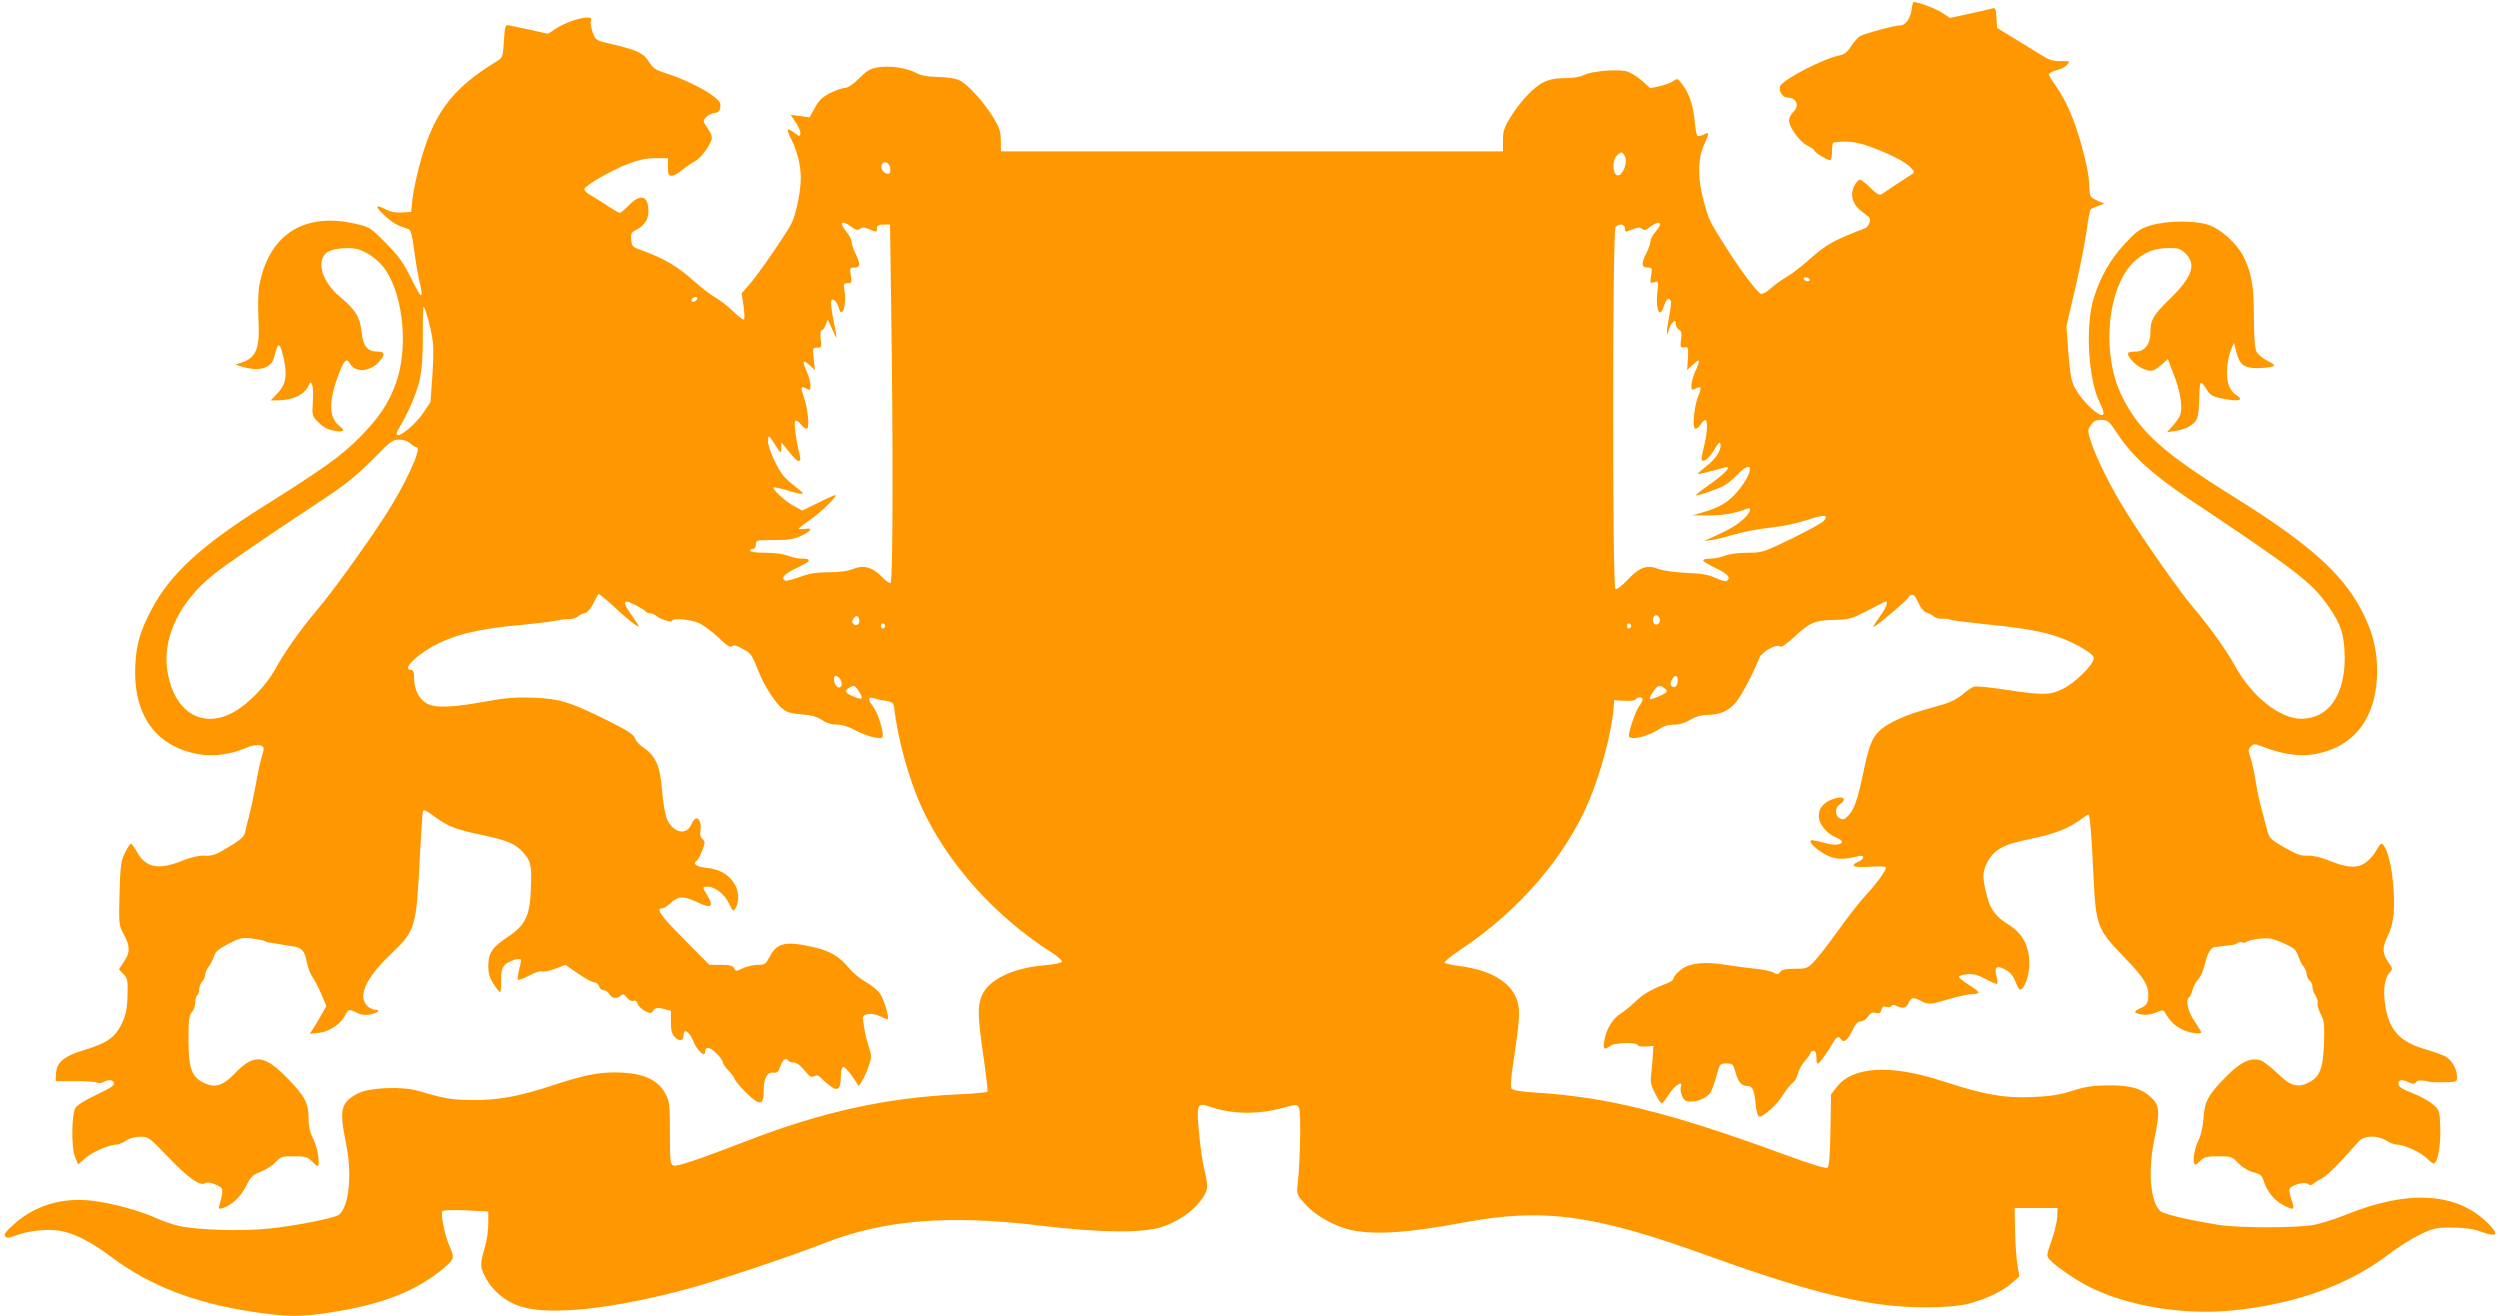 <?xml version="1.0" standalone="no"?>
<!DOCTYPE svg PUBLIC "-//W3C//DTD SVG 20010904//EN"
 "http://www.w3.org/TR/2001/REC-SVG-20010904/DTD/svg10.dtd">
<svg version="1.0" xmlns="http://www.w3.org/2000/svg"
 width="1280pt" height="674pt" viewBox="0 0 1280 674"
 preserveAspectRatio="xMidYMid meet">
<g transform="translate(0,674) scale(0.1,-0.1)"
fill="#ff9800" stroke="none">
<path d="M9787 6689 c-6 -44 -31 -79 -57 -79 -30 0 -185 -42 -208 -56 -12 -8
-33 -32 -46 -53 -18 -28 -34 -40 -58 -45 -83 -16 -293 -125 -304 -158 -8 -26
14 -58 39 -58 47 0 62 -43 27 -75 -11 -10 -20 -29 -20 -42 0 -35 56 -111 96
-130 19 -9 34 -20 34 -24 0 -9 64 -49 79 -49 6 0 11 18 11 45 0 25 3 45 8 46
81 9 123 3 213 -32 100 -39 164 -74 189 -104 13 -16 13 -19 -4 -29 -23 -14
-135 -88 -153 -101 -9 -7 -24 2 -56 33 -23 23 -48 42 -55 42 -6 0 -19 -14 -28
-31 -22 -44 -11 -91 29 -124 18 -14 37 -30 44 -35 16 -13 4 -50 -21 -60 -162
-62 -196 -81 -294 -169 -33 -29 -80 -64 -103 -78 -23 -13 -60 -39 -81 -58 -22
-21 -44 -32 -53 -29 -19 8 -106 123 -182 244 -81 128 -83 132 -110 230 -32
117 -31 217 2 289 14 30 23 56 21 58 -2 3 -14 0 -25 -7 -12 -6 -25 -9 -30 -6
-4 3 -11 36 -14 73 -7 81 -28 144 -63 190 -23 31 -28 33 -43 20 -9 -8 -40 -20
-68 -27 l-53 -12 -46 41 c-26 23 -61 43 -81 47 -54 10 -175 -1 -210 -19 -21
-11 -56 -17 -99 -17 -48 0 -80 -6 -111 -21 -50 -24 -123 -102 -173 -185 -29
-48 -35 -68 -35 -114 l0 -55 -1285 0 -1285 0 -1 56 c0 46 -7 66 -38 117 -46
76 -128 167 -170 189 -20 11 -60 17 -111 19 -58 1 -90 7 -118 22 -47 25 -130
37 -193 27 -36 -5 -55 -16 -95 -56 -30 -30 -58 -49 -72 -49 -13 0 -47 -12 -76
-26 -41 -21 -58 -37 -79 -76 l-27 -49 -48 7 -49 6 27 -40 c15 -22 25 -48 23
-57 -3 -15 -6 -14 -31 5 -38 30 -43 20 -16 -32 31 -61 49 -133 49 -201 0 -66
-25 -187 -48 -232 -26 -51 -169 -259 -213 -309 l-42 -48 10 -64 c5 -36 6 -67
2 -70 -5 -2 -28 15 -52 39 -24 24 -66 57 -93 73 -27 15 -79 56 -116 89 -72 66
-151 113 -251 149 -59 21 -62 23 -65 58 -3 32 1 39 27 52 40 21 61 53 61 94 0
80 -39 93 -99 32 -22 -22 -43 -40 -48 -40 -4 0 -34 17 -65 38 -31 20 -71 45
-88 55 -17 9 -30 23 -28 30 7 19 136 94 221 127 58 22 95 30 143 30 l64 0 0
-45 c0 -38 3 -45 20 -45 10 0 34 13 52 29 18 15 47 35 64 44 29 15 72 70 87
111 5 13 -1 32 -19 58 -26 37 -26 39 -9 58 9 10 29 20 44 22 20 2 27 9 29 30
3 22 -5 33 -40 59 -51 38 -160 90 -242 115 -48 15 -63 25 -83 57 -28 45 -59
60 -183 89 -88 20 -89 21 -105 60 -8 22 -13 49 -10 59 5 15 1 19 -18 19 -39 0
-116 -27 -160 -56 l-41 -27 -95 21 c-53 11 -103 22 -111 23 -12 3 -16 -12 -20
-81 -5 -83 -6 -85 -38 -105 -234 -142 -328 -271 -399 -549 -14 -56 -29 -128
-32 -161 l-6 -60 -47 -3 c-32 -2 -59 3 -87 18 -53 26 -52 13 2 -37 37 -34 63
-49 118 -66 12 -4 19 -29 28 -99 7 -51 18 -121 26 -156 26 -110 16 -111 -37
-3 -43 87 -65 118 -132 186 -80 81 -82 82 -159 100 -261 59 -440 -56 -489
-315 -6 -31 -8 -104 -5 -166 9 -158 -10 -206 -88 -231 l-30 -10 40 -12 c51
-14 91 -14 118 0 29 16 35 26 48 77 15 55 25 44 43 -41 18 -83 8 -128 -35
-173 l-33 -34 35 0 c82 1 142 31 162 82 13 32 24 -17 19 -87 -5 -74 -4 -75 29
-108 24 -24 48 -37 77 -42 54 -9 63 -1 29 25 -53 42 -55 124 -6 255 29 79 43
95 59 66 27 -52 107 -46 155 11 29 35 25 48 -14 48 -50 0 -72 28 -80 102 -8
75 -30 111 -111 179 -90 76 -121 177 -70 224 22 20 101 31 153 21 52 -10 122
-61 155 -114 90 -141 112 -402 48 -577 -38 -104 -85 -173 -186 -276 -95 -95
-180 -156 -493 -353 -318 -200 -478 -348 -572 -528 -56 -106 -76 -173 -82
-278 -14 -256 101 -421 321 -461 76 -14 168 -2 246 32 47 21 90 18 90 -5 0 -7
-5 -26 -10 -42 -6 -17 -19 -77 -29 -134 -11 -58 -26 -132 -35 -165 -9 -33 -18
-72 -21 -87 -4 -20 -23 -38 -83 -74 -65 -40 -84 -47 -124 -45 -31 1 -69 -8
-110 -24 -125 -51 -191 -39 -236 42 -13 24 -27 43 -32 43 -4 0 -18 -21 -31
-48 -20 -41 -23 -66 -27 -207 -4 -157 -4 -161 22 -209 33 -61 33 -93 0 -141
l-25 -38 23 -24 c21 -22 23 -33 21 -109 -1 -60 -8 -97 -23 -131 -37 -84 -77
-113 -208 -152 -93 -28 -132 -61 -135 -116 l-2 -40 100 0 c55 0 106 -4 112 -8
7 -4 21 -3 32 3 28 14 48 13 55 -5 4 -11 -18 -26 -88 -59 -54 -25 -101 -54
-109 -67 -21 -33 -23 -206 -2 -255 l15 -36 40 35 c37 31 121 67 159 67 9 0 30
9 46 20 18 12 47 20 73 20 42 0 46 -3 143 -104 105 -109 163 -150 189 -134 10
6 28 4 54 -7 41 -17 42 -26 20 -104 -6 -21 -5 -23 17 -16 44 13 94 60 120 114
23 47 33 56 75 72 26 10 60 32 75 49 26 28 33 30 94 30 57 0 69 -3 91 -25 14
-14 27 -25 29 -25 16 0 2 93 -20 136 -18 36 -25 65 -25 107 0 79 -19 115 -109
207 -118 121 -171 126 -268 25 -62 -65 -102 -77 -160 -49 -62 31 -78 75 -78
220 0 102 3 125 17 141 10 11 18 34 18 51 0 17 5 34 10 37 6 3 10 17 10 30 0
13 7 30 15 39 8 8 15 23 15 34 0 11 8 30 19 43 10 13 22 38 27 54 8 23 25 38
74 63 59 30 70 33 120 27 30 -4 60 -10 65 -13 6 -4 19 -8 30 -9 11 -1 34 -4
50 -8 17 -3 45 -8 64 -10 46 -6 61 -23 72 -81 5 -27 18 -61 28 -75 11 -15 31
-54 46 -88 l26 -62 -24 -42 c-12 -23 -32 -55 -42 -71 l-19 -29 48 5 c53 6 112
46 134 91 15 31 19 32 60 11 21 -10 43 -13 67 -8 39 7 57 24 26 24 -12 0 -30
9 -41 20 -49 49 -7 142 116 260 133 127 135 133 154 510 6 118 13 221 16 228
2 9 21 0 56 -27 70 -52 111 -68 245 -96 133 -28 172 -45 213 -91 39 -45 43
-65 38 -187 -5 -136 -28 -184 -118 -244 -80 -53 -100 -83 -100 -148 0 -39 7
-61 27 -93 15 -23 30 -42 34 -42 3 0 5 27 5 59 -1 44 4 64 18 80 17 19 72 38
82 28 3 -2 -1 -25 -8 -50 -6 -26 -9 -49 -6 -53 4 -3 29 6 57 21 27 15 57 25
66 21 9 -3 39 3 68 14 l52 20 65 -45 c36 -25 74 -45 84 -45 10 0 20 -9 23 -20
3 -11 14 -20 24 -20 10 0 23 -9 29 -20 12 -23 40 -26 59 -7 10 10 16 8 31 -11
10 -13 25 -20 33 -16 10 3 18 -2 22 -15 3 -12 20 -28 37 -37 27 -14 31 -14 43
2 11 15 19 17 51 9 l39 -10 0 -57 c0 -45 5 -62 21 -79 24 -24 44 -18 44 12 0
36 31 17 49 -30 17 -46 61 -88 61 -58 0 30 22 29 56 -4 19 -18 34 -39 34 -46
0 -7 13 -27 30 -45 17 -17 30 -35 30 -39 0 -13 68 -86 103 -111 36 -25 47 -14
47 49 0 61 18 95 48 91 21 -2 27 3 37 31 12 36 29 49 40 32 3 -6 16 -11 29
-11 14 0 34 -15 55 -40 26 -33 35 -38 50 -30 14 7 23 4 37 -11 11 -12 32 -30
47 -41 37 -27 52 -13 52 49 0 26 5 48 12 50 6 2 27 -19 46 -47 l34 -51 15 24
c9 12 24 46 34 74 17 49 18 55 2 105 -15 47 -22 78 -30 143 -4 27 49 32 92 10
18 -9 33 -15 35 -13 9 8 -19 101 -39 130 -12 18 -45 45 -73 60 -28 16 -67 48
-87 72 -46 57 -93 85 -170 104 -152 36 -198 27 -236 -48 -19 -36 -24 -40 -60
-40 -22 0 -56 -8 -76 -17 -34 -17 -36 -17 -45 0 -8 13 -23 17 -68 17 l-59 0
-131 132 c-120 121 -146 158 -109 158 8 0 28 13 46 30 37 33 64 33 136 -1 69
-33 83 -21 46 39 -25 41 -25 42 3 42 38 0 86 -37 109 -85 22 -44 22 -45 35
-23 20 36 16 91 -10 128 -30 46 -75 70 -142 77 -52 5 -71 22 -46 38 5 3 17 25
26 50 16 41 16 45 1 60 -10 11 -14 25 -10 40 7 30 -3 65 -20 65 -8 0 -19 -14
-26 -30 -25 -59 -90 -46 -124 24 -10 22 -21 81 -26 147 -10 126 -32 178 -94
220 -20 13 -40 35 -45 49 -6 19 -40 41 -142 92 -192 95 -242 110 -379 116 -91
3 -141 -1 -240 -19 -179 -33 -266 -35 -308 -9 -39 24 -62 73 -62 130 0 29 -4
40 -15 40 -46 0 12 64 106 118 108 61 236 93 454 112 72 7 150 16 175 21 25 6
58 10 74 9 16 0 36 6 45 14 9 8 25 16 36 17 12 3 29 22 42 48 12 24 24 46 27
49 3 3 36 -24 74 -59 68 -65 132 -115 132 -105 0 3 -16 28 -35 55 -34 47 -43
71 -27 71 14 0 90 -39 97 -50 3 -5 14 -10 24 -10 9 0 22 -5 29 -12 16 -16 82
-38 82 -27 0 16 94 9 138 -11 24 -11 69 -44 101 -75 42 -40 60 -52 68 -44 8 8
23 5 54 -12 46 -26 46 -26 84 -119 31 -78 89 -166 128 -194 19 -14 48 -21 94
-24 48 -3 75 -11 101 -28 23 -16 49 -24 77 -24 27 0 60 -10 96 -30 30 -16 73
-32 97 -36 37 -6 42 -4 42 13 0 34 -29 119 -50 146 -27 34 -26 51 3 42 12 -4
40 -10 62 -13 33 -6 40 -11 43 -32 17 -160 75 -370 142 -516 132 -286 379
-561 668 -743 29 -19 51 -39 49 -45 -2 -6 -40 -14 -87 -18 -167 -14 -290 -74
-324 -158 -22 -55 -20 -105 9 -308 14 -95 23 -177 21 -181 -3 -4 -70 -11 -150
-14 -366 -17 -696 -89 -1081 -238 -265 -102 -359 -133 -378 -126 -15 6 -17 24
-17 165 0 146 -2 162 -23 202 -35 67 -104 101 -216 108 -111 6 -188 -8 -355
-63 -179 -59 -286 -79 -421 -77 -104 1 -135 6 -275 47 -81 24 -250 17 -307
-13 -88 -46 -97 -81 -62 -253 33 -160 17 -325 -35 -368 -20 -17 -215 -56 -355
-71 -135 -15 -380 -8 -467 14 -34 8 -86 26 -116 40 -81 37 -220 75 -323 88
-156 19 -297 -23 -407 -123 -41 -37 -50 -50 -41 -59 9 -10 20 -9 53 4 62 24
157 35 223 25 76 -12 161 -55 273 -139 190 -142 422 -232 715 -276 181 -27
243 -28 398 -4 273 41 453 113 594 237 43 37 44 45 18 104 -25 57 -47 168 -35
179 5 4 60 6 122 3 l112 -6 0 -61 c0 -34 -7 -86 -16 -116 -27 -96 -27 -104 0
-157 36 -71 105 -129 184 -153 151 -47 479 -11 867 95 160 44 508 161 683 229
309 122 641 148 1117 90 298 -36 517 -38 614 -6 82 27 159 80 201 138 37 52
38 63 16 157 -9 37 -21 122 -27 187 -14 143 -9 156 49 136 119 -42 253 -44
385 -7 67 18 68 18 78 -2 11 -20 6 -277 -7 -392 -6 -50 -4 -52 41 -103 53 -59
158 -116 244 -132 122 -23 288 -11 566 41 407 76 669 40 1243 -168 400 -144
645 -215 873 -249 150 -23 370 -23 463 0 87 21 181 65 228 108 l37 33 -10 60
c-5 32 -11 111 -12 175 l-2 115 110 0 110 0 -2 -45 c-1 -24 -14 -79 -29 -122
-27 -77 -27 -78 -8 -99 30 -33 132 -103 202 -138 195 -98 480 -145 727 -121
321 31 596 129 801 285 49 38 123 84 164 104 69 33 82 36 165 36 66 -1 106 -6
150 -22 80 -29 92 -16 36 41 -158 161 -408 177 -729 47 -54 -22 -128 -45 -163
-52 -82 -16 -380 -17 -484 -1 -163 26 -288 55 -306 73 -50 50 -62 204 -29 364
29 142 27 174 -13 213 -51 49 -107 66 -222 65 -80 -1 -117 -6 -185 -28 -66
-21 -112 -28 -205 -32 -144 -6 -246 12 -457 81 -268 88 -463 77 -545 -31 l-28
-36 -3 -183 c-2 -126 -7 -186 -15 -192 -8 -7 -82 16 -227 69 -577 212 -905
293 -1268 315 -69 4 -116 12 -122 19 -7 9 -5 52 9 141 30 197 34 255 22 302
-26 95 -127 161 -279 183 -48 6 -91 15 -96 19 -4 5 34 36 85 70 295 196 534
473 655 760 62 148 116 352 126 480 l3 35 51 -3 c30 -2 55 1 58 7 9 14 36 14
36 0 0 -6 -8 -23 -19 -37 -18 -26 -51 -122 -51 -149 0 -28 102 -4 160 37 18
13 44 20 72 20 28 0 57 9 83 25 28 17 55 24 88 25 63 0 105 19 144 63 27 31
88 146 121 229 13 31 90 74 106 58 6 -6 30 10 68 45 84 78 108 89 208 91 80 2
91 6 172 48 47 25 89 46 92 46 14 0 4 -30 -22 -66 -42 -59 -47 -69 -31 -59 29
17 169 137 169 145 0 4 7 11 16 14 11 4 21 -6 35 -38 12 -27 28 -47 42 -52 12
-3 29 -13 38 -20 9 -8 29 -14 45 -12 16 1 34 -1 40 -5 6 -3 83 -13 170 -22
271 -26 379 -52 500 -120 46 -26 64 -42 64 -56 0 -31 -96 -126 -158 -156 -67
-33 -102 -33 -296 -4 -76 12 -148 19 -160 15 -11 -4 -38 -21 -58 -40 -20 -18
-60 -39 -90 -48 -29 -8 -87 -25 -128 -37 -41 -11 -106 -37 -143 -57 -89 -48
-110 -83 -143 -239 -31 -151 -49 -205 -79 -237 -21 -22 -28 -25 -45 -16 -26
14 -26 56 0 72 33 21 25 41 -12 33 -69 -15 -104 -55 -94 -109 7 -36 47 -79 89
-95 57 -22 18 -47 -48 -30 -78 20 -85 21 -85 11 0 -19 70 -71 111 -82 38 -11
72 -9 137 7 30 7 28 -15 -3 -29 -47 -21 -27 -31 55 -26 45 3 83 2 85 -2 6 -10
-42 -79 -99 -140 -29 -30 -92 -111 -140 -178 -49 -68 -105 -141 -126 -163 -35
-37 -40 -39 -100 -39 -46 0 -66 -4 -75 -16 -10 -14 -15 -15 -36 -3 -13 7 -58
16 -99 20 -41 4 -106 13 -144 19 -106 18 -184 10 -229 -24 -20 -16 -37 -35
-37 -42 0 -8 -12 -19 -27 -25 -91 -36 -128 -57 -166 -94 -23 -22 -58 -51 -77
-63 -42 -25 -76 -81 -86 -140 -7 -45 -1 -50 30 -27 23 17 131 21 141 4 4 -6
23 -9 44 -7 l36 3 -2 -40 c-1 -22 -5 -65 -8 -96 -6 -48 -4 -62 19 -107 15 -29
30 -52 34 -51 4 0 21 21 37 47 30 46 75 74 61 37 -3 -10 -1 -31 6 -46 10 -24
19 -29 46 -29 41 0 88 23 103 52 6 12 19 49 28 82 16 59 17 61 50 61 31 0 35
-3 46 -43 16 -54 31 -72 60 -72 28 0 37 -18 44 -94 3 -33 11 -61 17 -63 18 -6
97 65 125 114 15 24 36 51 47 59 11 8 24 29 27 47 4 17 20 47 36 65 16 18 29
37 29 42 0 6 7 10 15 10 11 0 15 -11 15 -36 0 -22 4 -33 10 -29 11 7 55 70 78
111 14 26 27 30 37 14 14 -22 35 -7 57 40 17 37 28 50 44 50 12 0 29 11 38 25
13 19 22 24 40 19 18 -4 25 -1 29 16 4 16 11 20 25 15 11 -3 23 -1 27 5 4 7
12 7 25 0 30 -16 50 -12 62 15 13 29 25 31 64 10 38 -20 47 -19 144 10 46 14
98 25 117 25 18 0 33 4 33 9 0 4 -22 22 -50 39 -27 17 -50 35 -50 41 0 5 19
11 42 13 32 3 54 -3 96 -25 29 -16 55 -27 58 -24 3 3 1 22 -5 42 -12 46 5 55
51 28 22 -13 38 -33 48 -61 8 -23 19 -41 25 -39 22 7 45 73 45 132 0 90 -33
154 -102 198 -68 43 -95 76 -112 141 -27 97 -27 129 -3 177 35 69 83 96 224
124 120 24 196 54 259 101 17 13 33 24 37 24 7 0 16 -103 26 -325 12 -244 20
-265 156 -405 107 -110 131 -151 123 -215 -2 -22 -11 -34 -35 -45 -42 -19 -41
-26 1 -34 23 -4 48 -1 73 9 35 15 39 15 48 0 25 -43 50 -67 86 -85 35 -18 99
-28 99 -15 0 3 -16 29 -35 58 -34 50 -46 109 -26 122 5 3 12 18 16 34 3 16 17
42 30 57 14 16 29 52 35 81 10 48 30 82 48 84 4 0 23 2 42 5 19 3 42 5 50 6 8
0 20 5 27 10 7 5 17 7 23 3 6 -4 16 -2 23 3 7 6 37 13 67 16 47 5 65 2 119
-22 56 -25 66 -33 78 -67 7 -21 20 -46 28 -55 8 -9 15 -26 15 -37 0 -11 7 -26
15 -33 8 -7 15 -22 15 -34 0 -12 7 -32 16 -44 9 -13 13 -30 10 -38 -3 -8 4
-32 15 -54 19 -35 21 -54 18 -153 -5 -129 -21 -170 -79 -200 -55 -28 -94 -17
-159 47 -31 30 -69 60 -84 66 -50 18 -104 -6 -174 -77 -96 -96 -115 -130 -121
-216 -2 -40 -13 -88 -22 -107 -22 -43 -34 -104 -26 -125 4 -12 10 -10 30 10
22 22 34 25 94 25 65 0 70 -2 102 -35 21 -22 51 -40 77 -47 36 -9 44 -15 54
-47 17 -52 54 -98 99 -121 56 -29 61 -26 43 25 -8 25 -13 51 -10 58 8 20 78
39 94 25 10 -8 18 -7 31 4 9 7 29 20 45 28 15 7 58 47 95 88 37 41 77 85 89
98 28 31 94 33 141 4 18 -11 41 -20 52 -20 37 0 124 -39 157 -72 28 -27 35
-30 43 -18 17 27 27 104 24 185 -3 78 -4 81 -38 111 -20 17 -67 43 -106 58
-53 21 -70 32 -70 47 0 22 18 24 55 7 21 -9 28 -9 35 1 7 12 34 12 75 1 6 -1
38 -2 73 -1 60 1 62 2 62 27 0 42 -29 91 -63 107 -18 8 -64 25 -103 36 -131
39 -184 99 -203 233 -10 73 -2 130 24 158 16 18 16 21 -4 49 -34 47 -35 80 -7
136 33 64 41 149 27 288 -10 100 -37 187 -59 187 -4 0 -16 -17 -27 -37 -11
-21 -36 -48 -55 -61 -43 -29 -94 -26 -188 13 -41 16 -79 25 -106 24 -35 -2
-57 6 -120 42 -68 39 -77 48 -87 84 -6 22 -19 72 -29 110 -11 39 -25 104 -31
145 -6 41 -18 95 -26 119 -13 39 -13 45 1 59 15 15 20 15 64 -2 92 -36 181
-50 253 -39 212 33 331 189 330 432 -1 97 -19 178 -61 268 -97 210 -267 366
-671 618 -366 228 -482 332 -573 513 -111 220 -77 572 67 698 52 46 101 64
176 64 45 0 57 -4 82 -29 55 -56 33 -120 -81 -231 -86 -84 -100 -108 -100
-174 0 -58 -30 -96 -74 -96 -18 0 -36 -3 -39 -6 -11 -12 31 -61 67 -78 47 -22
60 -20 101 15 l35 31 8 -24 c5 -12 19 -49 31 -81 28 -76 37 -157 21 -188 -7
-13 -24 -37 -39 -53 l-26 -29 44 7 c55 8 96 32 110 63 6 13 11 60 11 103 0 44
4 80 9 80 5 0 18 -15 29 -34 17 -28 29 -36 72 -45 89 -19 125 -12 80 16 -36
23 -53 71 -47 137 2 34 11 77 20 96 l15 35 12 -47 c17 -66 40 -83 109 -83 31
1 65 4 75 8 16 6 12 11 -25 30 -24 12 -50 33 -56 47 -8 16 -13 76 -13 175 0
162 -12 229 -54 313 -32 62 -109 134 -171 158 -69 26 -216 26 -303 0 -56 -17
-71 -28 -131 -92 -76 -81 -128 -172 -162 -284 -43 -140 -27 -416 32 -532 11
-21 19 -44 19 -53 0 -42 -110 56 -149 134 -16 29 -23 74 -31 175 l-10 136 46
197 c25 109 51 242 58 295 7 54 16 102 20 106 4 4 22 12 39 18 l32 11 -37 16
c-30 13 -38 22 -39 44 -4 87 -10 121 -39 229 -35 132 -82 242 -135 315 -19 27
-35 53 -35 59 0 5 17 14 38 20 22 5 47 18 56 29 16 18 15 19 -33 18 -40 -1
-60 6 -103 33 -29 18 -91 57 -138 85 l-85 52 -3 53 c-3 48 -5 52 -25 46 -12
-4 -65 -16 -118 -27 l-95 -21 -38 25 c-29 21 -125 57 -149 57 -2 0 -7 -18 -10
-41z m-1466 -753 c14 -30 -15 -99 -40 -94 -24 5 -27 74 -5 99 23 25 32 24 45
-5z m-3763 -59 c2 -18 -1 -27 -11 -27 -21 0 -40 27 -33 46 10 25 41 12 44 -19z
m-198 -299 c23 -16 32 -19 43 -10 11 9 23 9 51 -3 34 -15 36 -14 36 5 0 16 7
20 33 20 l34 0 6 -442 c10 -670 9 -1386 -3 -1393 -5 -3 -27 12 -47 34 -47 48
-93 60 -148 37 -24 -10 -67 -16 -121 -16 -63 0 -99 -6 -146 -23 -35 -13 -69
-22 -75 -20 -30 10 -8 35 56 65 74 34 81 48 25 48 -19 0 -51 7 -71 15 -21 9
-67 15 -114 15 -46 0 -79 4 -79 10 0 6 7 10 15 10 9 0 15 9 15 23 0 21 3 22
93 22 73 0 102 4 140 22 53 25 62 42 17 35 -16 -2 -30 -2 -30 1 0 4 26 24 58
46 53 36 138 118 130 126 -2 2 -41 -15 -86 -38 l-84 -41 -43 23 c-43 23 -113
87 -104 95 3 3 33 -4 68 -14 87 -27 101 -25 55 9 -21 16 -51 41 -66 57 -38 41
-90 157 -86 191 3 27 4 27 35 -22 32 -49 33 -49 33 -20 l1 30 20 -25 c44 -56
58 -70 69 -70 8 0 10 9 5 28 -18 68 -31 168 -24 176 5 6 17 -2 30 -17 11 -15
25 -24 31 -21 14 9 4 105 -17 163 -17 50 -15 57 14 41 19 -10 21 -8 21 17 0
15 -9 48 -20 72 -24 53 -19 63 16 30 l27 -24 -7 58 c-6 55 -5 57 18 57 22 0
23 3 18 45 -3 28 -1 45 6 45 6 0 15 12 20 28 l10 27 21 -47 c12 -27 23 -48 25
-48 1 0 -6 39 -16 88 -19 94 -17 122 6 103 8 -7 17 -23 20 -36 16 -63 42 11
30 84 -6 38 -5 41 16 41 21 0 22 3 16 40 -6 38 -5 40 19 40 31 0 32 17 5 72
-11 23 -20 50 -20 61 0 10 -11 32 -25 49 -42 50 -27 65 25 26z m4140 13 c0 -5
-11 -23 -25 -39 -14 -17 -25 -38 -25 -49 0 -10 -9 -36 -20 -58 -28 -54 -26
-75 5 -75 24 0 25 -2 19 -41 -7 -40 -6 -41 16 -34 22 7 22 6 16 -48 -7 -55 0
-107 14 -107 5 0 14 16 20 35 11 35 23 44 34 26 4 -5 -1 -44 -9 -87 -14 -73
-14 -117 0 -61 4 15 13 31 21 38 11 9 14 7 14 -9 0 -12 7 -25 16 -30 13 -7 16
-19 11 -51 -5 -39 -4 -42 16 -39 21 3 22 0 19 -57 l-4 -60 31 29 c36 34 39 25
11 -35 -11 -24 -20 -57 -20 -72 0 -25 2 -27 21 -17 29 16 33 8 15 -35 -21 -48
-32 -160 -18 -169 6 -4 19 5 28 19 9 14 20 25 25 25 14 0 11 -68 -7 -138 -9
-35 -14 -65 -11 -68 11 -12 40 12 65 55 21 36 28 42 31 26 5 -30 -25 -76 -75
-114 -24 -19 -43 -35 -41 -37 3 -3 50 8 136 32 43 13 7 -29 -74 -85 -42 -29
-74 -55 -72 -57 5 -5 105 29 143 49 16 8 47 34 69 56 94 98 82 1 -14 -102 -38
-41 -86 -68 -155 -88 l-61 -18 80 0 c72 -1 147 12 198 34 31 13 19 -21 -18
-54 -38 -33 -70 -52 -150 -88 l-50 -23 40 5 c22 3 76 17 120 30 44 13 127 28
184 34 64 7 137 23 188 40 82 28 108 26 81 -6 -7 -9 -80 -49 -163 -90 -147
-71 -152 -73 -228 -73 -46 0 -92 -6 -114 -15 -19 -8 -53 -15 -74 -15 -22 0
-39 -4 -39 -9 0 -5 29 -23 65 -40 61 -28 80 -51 55 -66 -5 -3 -31 4 -57 16
-36 17 -73 23 -148 26 -55 2 -118 11 -140 19 -61 24 -98 12 -160 -53 -30 -32
-58 -53 -64 -49 -16 11 -16 1837 1 1854 19 19 48 15 48 -8 0 -19 2 -20 36 -5
28 12 40 12 51 3 11 -9 20 -7 41 10 29 22 52 28 52 13z m765 -281 c3 -5 -1
-10 -9 -10 -8 0 -18 5 -21 10 -3 6 1 10 9 10 8 0 18 -4 21 -10z m-5695 -99 c0
-5 -7 -11 -15 -15 -15 -5 -20 5 -8 17 9 10 23 9 23 -2z m-1360 -183 c10 -51
11 -99 4 -207 l-10 -140 -39 -58 c-40 -58 -119 -123 -132 -109 -4 4 -1 17 7
29 44 70 92 180 107 246 13 57 18 118 18 238 0 162 0 162 16 115 9 -26 22 -77
29 -114z m8635 -514 c73 -110 180 -206 366 -331 547 -365 624 -424 709 -545
67 -95 84 -151 85 -268 0 -191 -85 -310 -222 -310 -110 0 -255 115 -340 271
-45 82 -138 211 -218 304 -61 71 -240 325 -336 479 -78 123 -158 284 -184 367
-17 53 -17 57 0 82 14 21 25 27 54 27 34 -1 39 -5 86 -76z m-8745 -44 c13 -11
27 -20 33 -20 31 0 -62 -200 -169 -363 -101 -154 -260 -374 -334 -462 -90
-106 -170 -219 -219 -308 -49 -89 -142 -184 -220 -226 -164 -87 -309 12 -336
229 -20 164 70 345 239 479 66 53 254 182 551 378 127 84 180 127 260 208 89
91 104 103 136 104 23 1 44 -6 59 -19z m2300 -911 c0 -20 -24 -26 -35 -9 -8
13 14 42 26 34 5 -3 9 -14 9 -25z m4097 15 c8 -21 -13 -42 -28 -27 -13 13 -5
43 11 43 6 0 13 -7 17 -16z m-3965 -39 c0 -5 -5 -11 -11 -13 -6 -2 -11 4 -11
13 0 9 5 15 11 13 6 -2 11 -8 11 -13z m3820 0 c0 -5 -5 -11 -11 -13 -6 -2 -11
4 -11 13 0 9 5 15 11 13 6 -2 11 -8 11 -13z m-4054 -267 c16 -16 15 -48 -2
-48 -14 0 -26 21 -26 46 0 17 12 18 28 2z m4292 -12 c0 -28 -17 -43 -32 -28
-7 7 -6 17 1 31 16 28 31 27 31 -3z m-4191 -58 c24 -39 17 -44 -32 -23 -41 17
-46 29 -19 44 25 15 28 14 51 -21z m4123 18 c21 -15 15 -23 -31 -42 -49 -21
-54 -18 -29 21 25 38 34 41 60 21z"/>
</g>
</svg>
